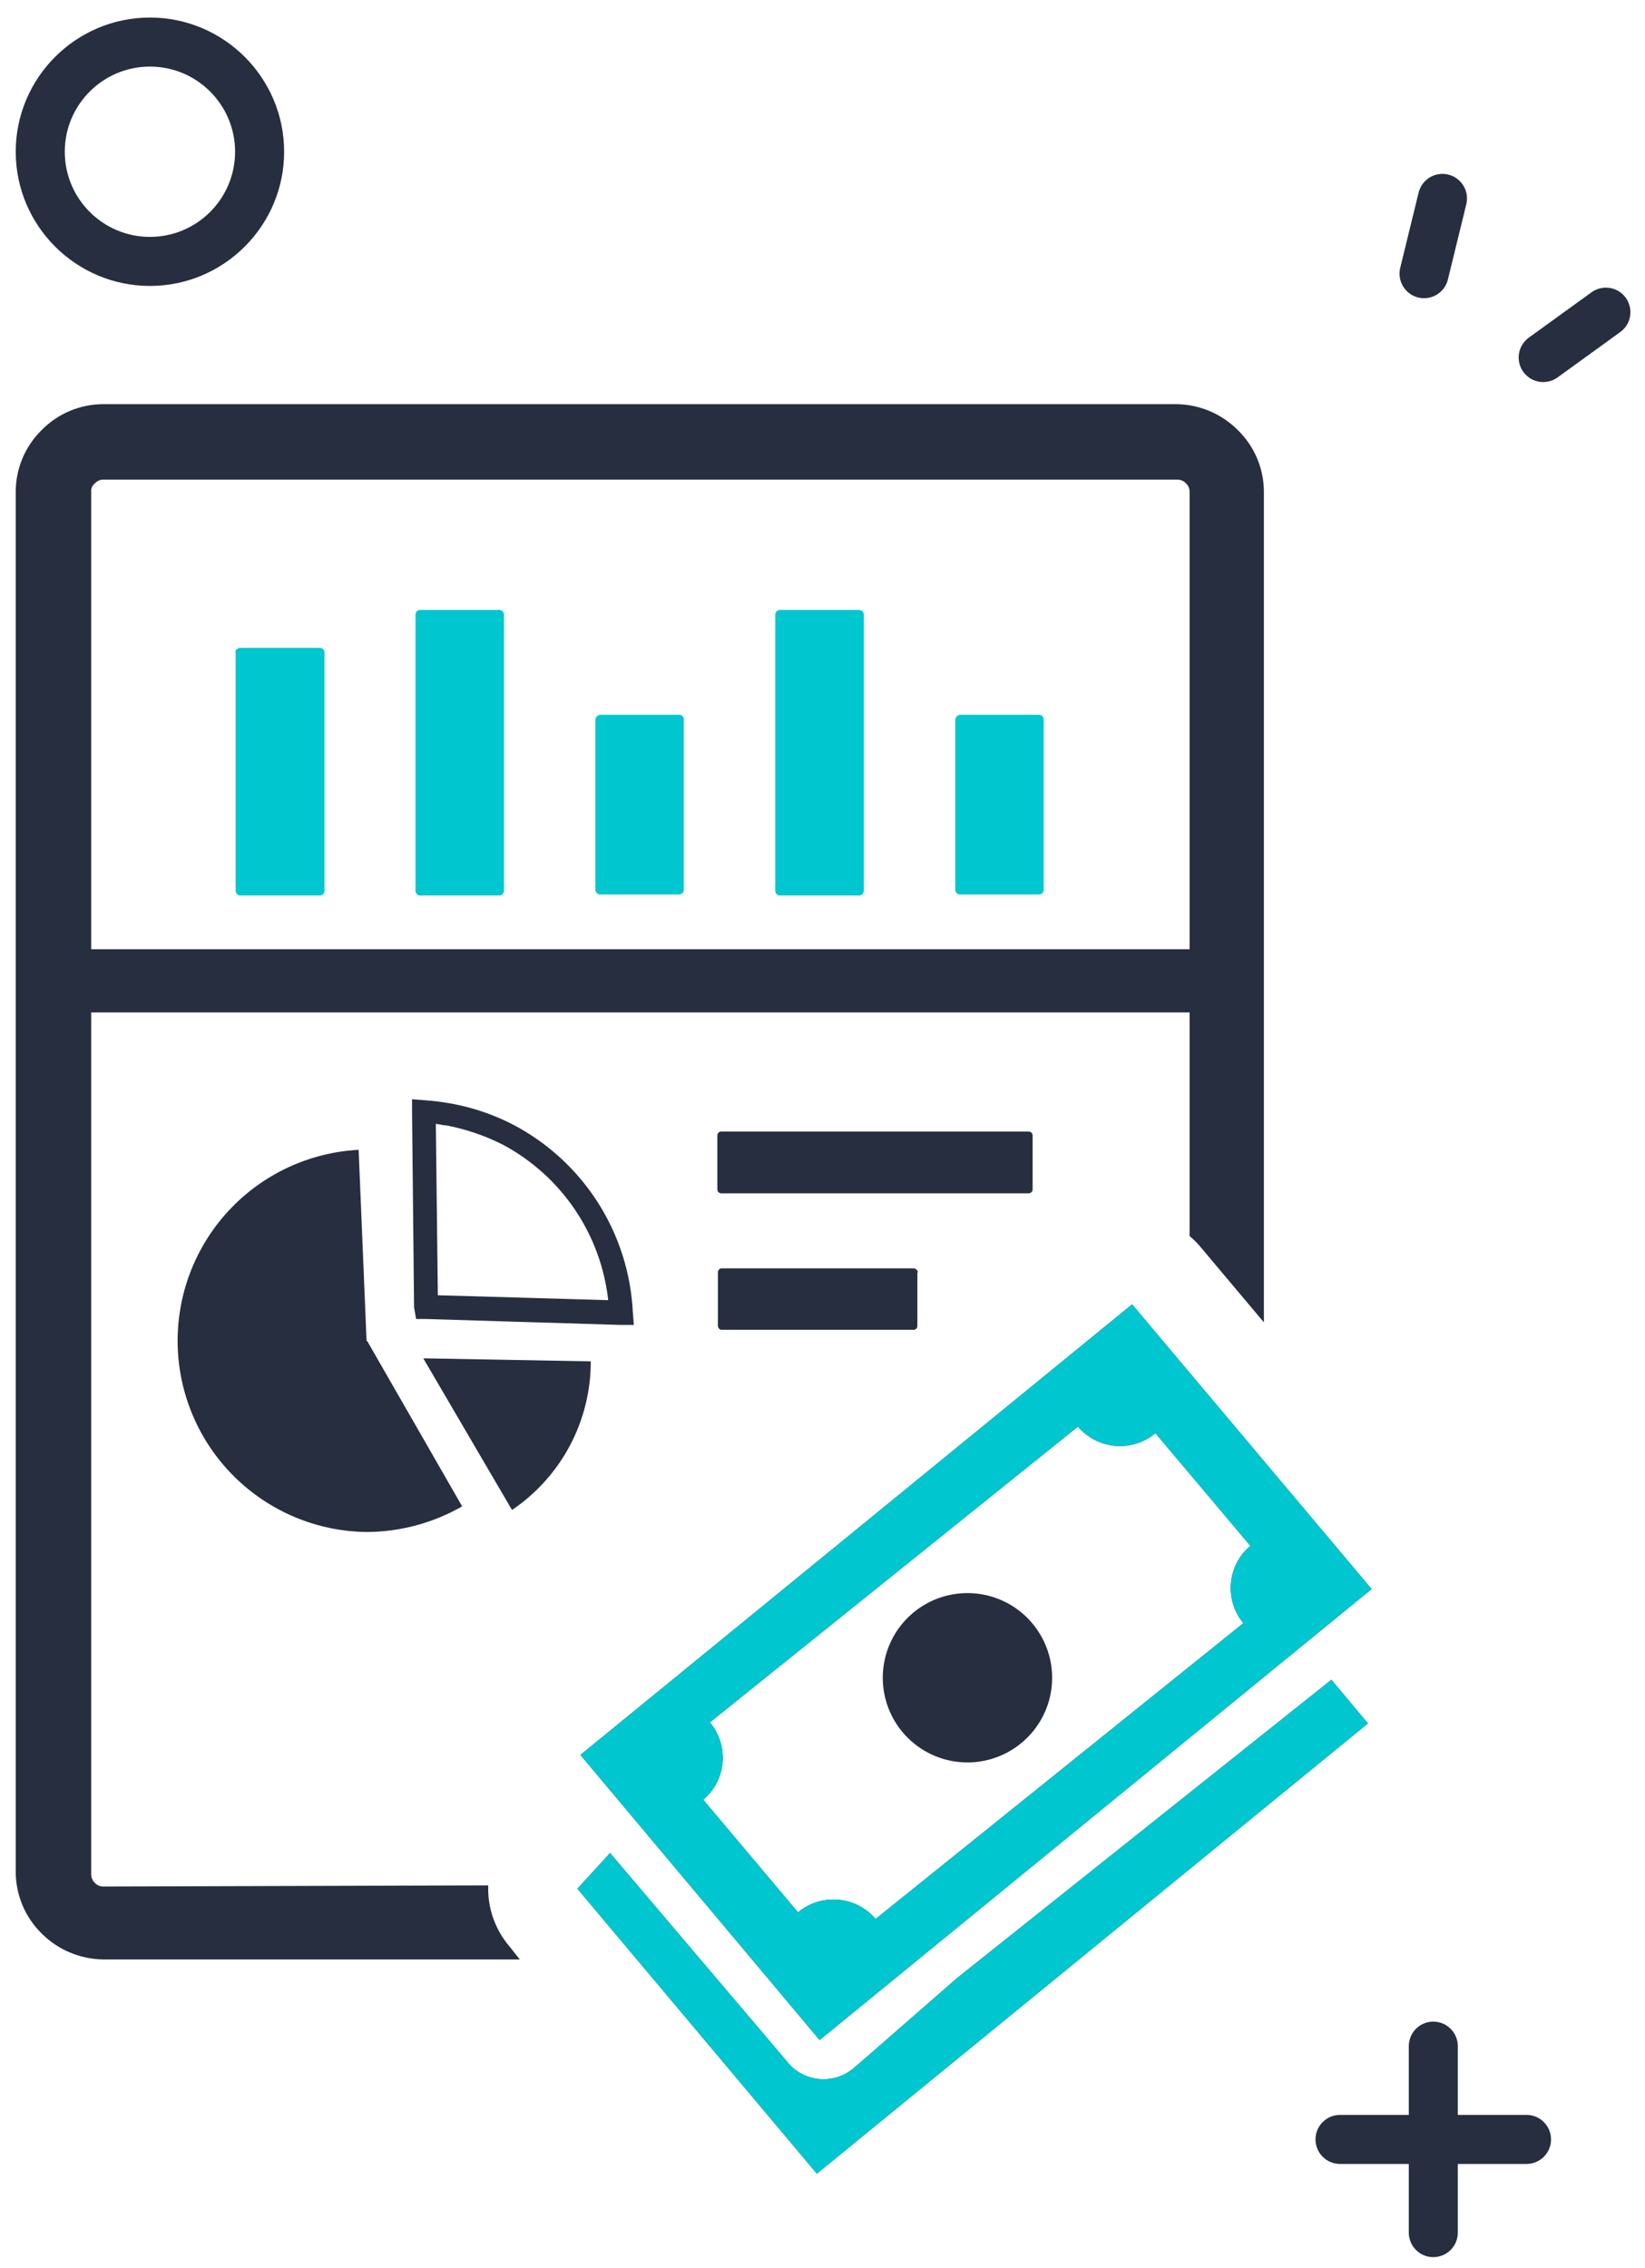 <svg width="66" height="91" viewBox="0 0 66 91" fill="none" xmlns="http://www.w3.org/2000/svg">
<path fill-rule="evenodd" clip-rule="evenodd" d="M20.854 78.619H20.652H4.156C3.223 78.613 2.33 78.24 1.671 77.579C1.341 77.255 1.079 76.868 0.9 76.442C0.722 76.015 0.63 75.557 0.631 75.094V19.741C0.63 19.278 0.722 18.82 0.9 18.393C1.079 17.967 1.341 17.58 1.671 17.256C1.995 16.926 2.382 16.664 2.808 16.485C3.235 16.307 3.693 16.215 4.156 16.216H47.185C48.116 16.223 49.006 16.597 49.663 17.256C49.995 17.58 50.258 17.966 50.438 18.393C50.617 18.82 50.71 19.278 50.709 19.741V53.057L48.202 50.075C48.06 49.9 47.901 49.74 47.728 49.596V40.623H3.659V75.204C3.659 75.269 3.672 75.334 3.698 75.393C3.723 75.453 3.761 75.507 3.809 75.551C3.853 75.599 3.907 75.636 3.967 75.661C4.026 75.686 4.091 75.698 4.156 75.695L19.589 75.649C19.556 76.536 19.854 77.403 20.427 78.081L20.854 78.619ZM54.892 69.143L32.774 87.216L23.166 75.782L24.477 74.349L31.532 82.663L31.619 82.773C31.779 82.96 31.974 83.113 32.193 83.224C32.413 83.336 32.652 83.403 32.897 83.421C33.142 83.44 33.389 83.41 33.623 83.334C33.856 83.257 34.073 83.136 34.259 82.975L34.981 82.351L38.396 79.37L53.419 67.398L54.869 69.131L54.892 69.143ZM55.02 63.769L32.884 81.855L23.287 70.414L45.422 52.335L55.037 63.764L55.02 63.769ZM42.129 66.566C42.278 67.222 42.229 67.908 41.988 68.536C41.746 69.164 41.324 69.706 40.774 70.094C40.225 70.482 39.572 70.698 38.899 70.715C38.227 70.731 37.564 70.548 36.996 70.187C36.428 69.827 35.979 69.306 35.708 68.69C35.436 68.075 35.353 67.392 35.47 66.73C35.586 66.067 35.897 65.454 36.362 64.968C36.828 64.482 37.427 64.145 38.084 64C38.961 63.807 39.878 63.968 40.636 64.449C41.393 64.93 41.93 65.691 42.129 66.566ZM49.895 65.121L49.886 65.128C49.515 64.68 49.336 64.105 49.386 63.525C49.437 62.941 49.718 62.402 50.166 62.024L46.358 57.506C45.91 57.881 45.332 58.064 44.749 58.014C44.167 57.964 43.628 57.686 43.25 57.24L28.481 69.108C28.668 69.329 28.809 69.585 28.896 69.861C28.984 70.136 29.016 70.427 28.991 70.715C28.967 71.003 28.885 71.283 28.752 71.54C28.619 71.797 28.437 72.025 28.215 72.211L32.017 76.729C32.467 76.355 33.046 76.173 33.629 76.223C34.212 76.273 34.752 76.55 35.132 76.995L49.886 65.128L49.895 65.139V65.121ZM41.43 45.569V47.712C41.431 47.734 41.428 47.756 41.421 47.777C41.413 47.798 41.402 47.816 41.386 47.832C41.371 47.848 41.353 47.861 41.332 47.869C41.312 47.877 41.29 47.881 41.268 47.88H28.944C28.922 47.881 28.9 47.877 28.879 47.869C28.859 47.861 28.84 47.848 28.825 47.832C28.81 47.816 28.798 47.798 28.791 47.777C28.783 47.756 28.78 47.734 28.782 47.712V45.569C28.78 45.547 28.783 45.525 28.791 45.504C28.798 45.483 28.81 45.464 28.825 45.449C28.84 45.433 28.859 45.42 28.879 45.412C28.9 45.404 28.922 45.4 28.944 45.401H41.268C41.29 45.4 41.312 45.404 41.332 45.412C41.353 45.42 41.371 45.433 41.386 45.449C41.402 45.464 41.413 45.483 41.421 45.504C41.428 45.525 41.431 45.547 41.43 45.569ZM36.807 51.052V53.196C36.808 53.218 36.804 53.239 36.796 53.26C36.788 53.28 36.776 53.299 36.76 53.314C36.744 53.329 36.725 53.341 36.705 53.349C36.684 53.356 36.662 53.359 36.64 53.357H28.972C28.951 53.359 28.928 53.356 28.908 53.349C28.887 53.341 28.868 53.329 28.852 53.314C28.837 53.299 28.824 53.28 28.816 53.26C28.808 53.239 28.804 53.218 28.805 53.196V51.052C28.804 51.03 28.808 51.008 28.816 50.988C28.824 50.967 28.837 50.949 28.852 50.934C28.868 50.918 28.887 50.906 28.908 50.899C28.928 50.892 28.951 50.889 28.972 50.89H36.657C36.7 50.893 36.74 50.91 36.771 50.94C36.802 50.97 36.821 51.009 36.825 51.052H36.807ZM16.613 52.444L16.532 44.621V44.107L17.052 44.147C17.68 44.191 18.301 44.297 18.907 44.465C19.495 44.629 20.064 44.854 20.606 45.135C21.987 45.864 23.154 46.94 23.993 48.257C24.831 49.574 25.313 51.087 25.39 52.647L25.43 53.161H24.899L17.11 52.924H16.694L16.613 52.45V52.444ZM17.567 51.971L24.402 52.167C24.257 50.862 23.796 49.611 23.059 48.524C22.322 47.437 21.331 46.545 20.172 45.927C19.454 45.564 18.687 45.303 17.896 45.153C17.817 45.153 17.74 45.138 17.663 45.123C17.604 45.111 17.545 45.1 17.486 45.095L17.567 51.971ZM14.73 53.802L18.543 60.441C17.375 61.111 16.053 61.465 14.707 61.47C12.715 61.446 10.811 60.648 9.397 59.246C7.983 57.844 7.169 55.947 7.128 53.956C7.087 51.965 7.821 50.036 9.176 48.576C10.531 47.117 12.4 46.241 14.389 46.135L14.707 53.802H14.73ZM47.728 38.086V19.741C47.73 19.676 47.719 19.611 47.694 19.552C47.669 19.492 47.631 19.438 47.583 19.394C47.539 19.346 47.486 19.308 47.426 19.283C47.366 19.257 47.302 19.244 47.237 19.244H4.156C4.091 19.242 4.026 19.255 3.966 19.281C3.906 19.307 3.853 19.346 3.809 19.394C3.756 19.434 3.714 19.487 3.688 19.548C3.662 19.608 3.652 19.675 3.659 19.741V38.086H47.728Z" fill="#262E40"/>
<path d="M16.983 54.501L23.703 54.623C23.705 55.8 23.418 56.959 22.867 57.999C22.316 59.039 21.518 59.927 20.542 60.586L16.983 54.501Z" fill="#262E40"/>
<path d="M9.657 25.993H12.817C12.844 25.991 12.871 25.995 12.896 26.005C12.922 26.014 12.945 26.029 12.964 26.048C12.983 26.067 12.998 26.09 13.007 26.116C13.017 26.141 13.021 26.168 13.019 26.195C13.018 26.222 13.019 35.734 13.019 35.734C13.02 35.761 13.015 35.787 13.005 35.812C12.996 35.837 12.981 35.859 12.962 35.877C12.943 35.896 12.92 35.91 12.895 35.919C12.87 35.929 12.844 35.932 12.817 35.931H9.657C9.63 35.932 9.603 35.929 9.579 35.919C9.554 35.91 9.531 35.896 9.512 35.877C9.493 35.859 9.478 35.837 9.468 35.812C9.458 35.787 9.453 35.761 9.454 35.734V26.195C9.414 26.074 9.535 25.993 9.657 25.993Z" fill="#00C6D0"/>
<path d="M16.867 24.473H20.017C20.044 24.471 20.07 24.476 20.096 24.485C20.121 24.495 20.144 24.509 20.163 24.529C20.182 24.548 20.197 24.571 20.207 24.596C20.216 24.621 20.22 24.648 20.219 24.675V35.734C20.22 35.761 20.215 35.787 20.205 35.812C20.195 35.837 20.18 35.859 20.161 35.877C20.142 35.896 20.119 35.91 20.094 35.919C20.07 35.929 20.043 35.932 20.017 35.931H16.867C16.841 35.933 16.815 35.929 16.79 35.919C16.766 35.91 16.743 35.896 16.725 35.877C16.706 35.858 16.692 35.836 16.683 35.812C16.673 35.787 16.669 35.761 16.671 35.734V24.675C16.668 24.649 16.672 24.622 16.681 24.596C16.689 24.571 16.704 24.548 16.722 24.529C16.741 24.509 16.764 24.494 16.789 24.485C16.814 24.475 16.841 24.471 16.867 24.473Z" fill="#00C6D0"/>
<path d="M24.084 28.68H27.233C27.26 28.677 27.287 28.68 27.312 28.689C27.337 28.698 27.36 28.712 27.38 28.731C27.399 28.75 27.414 28.772 27.424 28.797C27.433 28.822 27.437 28.849 27.435 28.876V35.694C27.436 35.721 27.432 35.747 27.422 35.772C27.412 35.796 27.397 35.818 27.378 35.837C27.359 35.855 27.336 35.87 27.311 35.879C27.286 35.888 27.26 35.892 27.233 35.89H24.084C24.058 35.891 24.032 35.887 24.008 35.877C23.984 35.867 23.962 35.853 23.944 35.835C23.925 35.816 23.911 35.794 23.901 35.77C23.892 35.746 23.887 35.72 23.888 35.694V28.876C23.89 28.825 23.912 28.776 23.948 28.74C23.985 28.704 24.033 28.682 24.084 28.68Z" fill="#00C6D0"/>
<path d="M31.307 24.473H34.456C34.483 24.471 34.51 24.476 34.535 24.485C34.56 24.495 34.583 24.509 34.602 24.529C34.622 24.548 34.636 24.571 34.646 24.596C34.656 24.621 34.66 24.648 34.658 24.675V35.734C34.659 35.761 34.654 35.787 34.644 35.812C34.634 35.837 34.619 35.859 34.6 35.877C34.581 35.896 34.559 35.91 34.534 35.919C34.509 35.929 34.482 35.932 34.456 35.931H31.307C31.28 35.932 31.254 35.929 31.229 35.919C31.204 35.91 31.181 35.896 31.162 35.877C31.143 35.859 31.128 35.837 31.118 35.812C31.108 35.787 31.104 35.761 31.105 35.734V24.675C31.103 24.648 31.107 24.621 31.116 24.596C31.126 24.571 31.141 24.548 31.16 24.529C31.179 24.509 31.202 24.495 31.227 24.485C31.253 24.476 31.28 24.471 31.307 24.473Z" fill="#00C6D0"/>
<path d="M38.529 28.68H41.678C41.704 28.678 41.731 28.682 41.755 28.691C41.78 28.7 41.802 28.715 41.821 28.733C41.84 28.752 41.854 28.774 41.863 28.799C41.872 28.823 41.876 28.85 41.875 28.876V35.694C41.876 35.72 41.871 35.746 41.861 35.77C41.852 35.794 41.837 35.816 41.819 35.835C41.8 35.853 41.779 35.867 41.754 35.877C41.73 35.887 41.704 35.891 41.678 35.89H38.529C38.503 35.892 38.476 35.888 38.451 35.879C38.426 35.87 38.404 35.855 38.385 35.837C38.366 35.818 38.351 35.796 38.341 35.772C38.331 35.747 38.326 35.721 38.327 35.694V28.876C38.331 28.824 38.354 28.776 38.391 28.74C38.428 28.703 38.477 28.682 38.529 28.68Z" fill="#00C6D0"/>
<path fill-rule="evenodd" clip-rule="evenodd" d="M32.774 87.216L54.892 69.143L54.869 69.131L53.419 67.398L38.396 79.37L34.981 82.351L34.259 82.975C34.073 83.135 33.856 83.257 33.623 83.334C33.389 83.41 33.142 83.44 32.897 83.421C32.652 83.403 32.413 83.336 32.193 83.224C31.974 83.113 31.779 82.96 31.619 82.773L31.532 82.663L24.477 74.349L23.166 75.782L32.774 87.216ZM32.884 81.854L55.02 63.769L55.037 63.764L45.422 52.335L23.287 70.414L32.884 81.854ZM49.886 65.128L49.895 65.121V65.139C49.892 65.135 49.889 65.132 49.886 65.128ZM35.132 76.995L49.886 65.128C49.515 64.68 49.336 64.105 49.386 63.525C49.437 62.941 49.718 62.402 50.166 62.024L46.358 57.506C45.91 57.881 45.332 58.064 44.749 58.014C44.167 57.964 43.628 57.686 43.25 57.24L28.481 69.108C28.668 69.329 28.808 69.585 28.896 69.861C28.983 70.136 29.016 70.427 28.991 70.715C28.966 71.003 28.885 71.283 28.752 71.54C28.619 71.797 28.437 72.025 28.215 72.211L32.017 76.729C32.467 76.355 33.046 76.173 33.629 76.223C34.212 76.273 34.752 76.55 35.132 76.995Z" fill="#00C6D0"/>
<path d="M61.246 86.826H53.764C53.221 86.826 52.78 86.385 52.78 85.842C52.78 85.299 53.221 84.858 53.764 84.858H61.246C61.789 84.858 62.23 85.299 62.23 85.842C62.23 86.385 61.789 86.826 61.246 86.826Z" fill="#262E40"/>
<path d="M57.506 90.565C56.963 90.565 56.523 90.124 56.523 89.581V82.099C56.523 81.556 56.963 81.115 57.506 81.115C58.05 81.115 58.49 81.556 58.49 82.099V89.581C58.49 90.124 58.05 90.565 57.506 90.565Z" fill="#262E40"/>
<path d="M6.016 11.473C3.048 11.473 0.631 9.056 0.631 6.088C0.631 3.121 3.048 0.704 6.016 0.704C8.983 0.704 11.4 3.121 11.4 6.088C11.4 9.056 8.983 11.473 6.016 11.473ZM6.016 2.672C4.13 2.672 2.599 4.203 2.599 6.088C2.599 7.974 4.13 9.505 6.016 9.505C7.901 9.505 9.432 7.974 9.432 6.088C9.432 4.203 7.901 2.672 6.016 2.672Z" fill="#262E40"/>
<path d="M56.655 11.84C56.277 11.628 56.074 11.185 56.179 10.748L56.917 7.729C57.046 7.201 57.579 6.877 58.107 7.005C58.635 7.134 58.959 7.667 58.83 8.195L58.092 11.214C57.964 11.742 57.431 12.066 56.903 11.938C56.816 11.916 56.731 11.882 56.655 11.84Z" fill="#262E40"/>
<path d="M61.434 15.205C61.314 15.137 61.206 15.041 61.118 14.924C60.8 14.484 60.898 13.867 61.337 13.549L63.854 11.728C64.293 11.41 64.911 11.508 65.228 11.947C65.546 12.387 65.449 13.004 65.009 13.322L62.493 15.143C62.173 15.375 61.757 15.385 61.434 15.205Z" fill="#262E40"/>
</svg>
